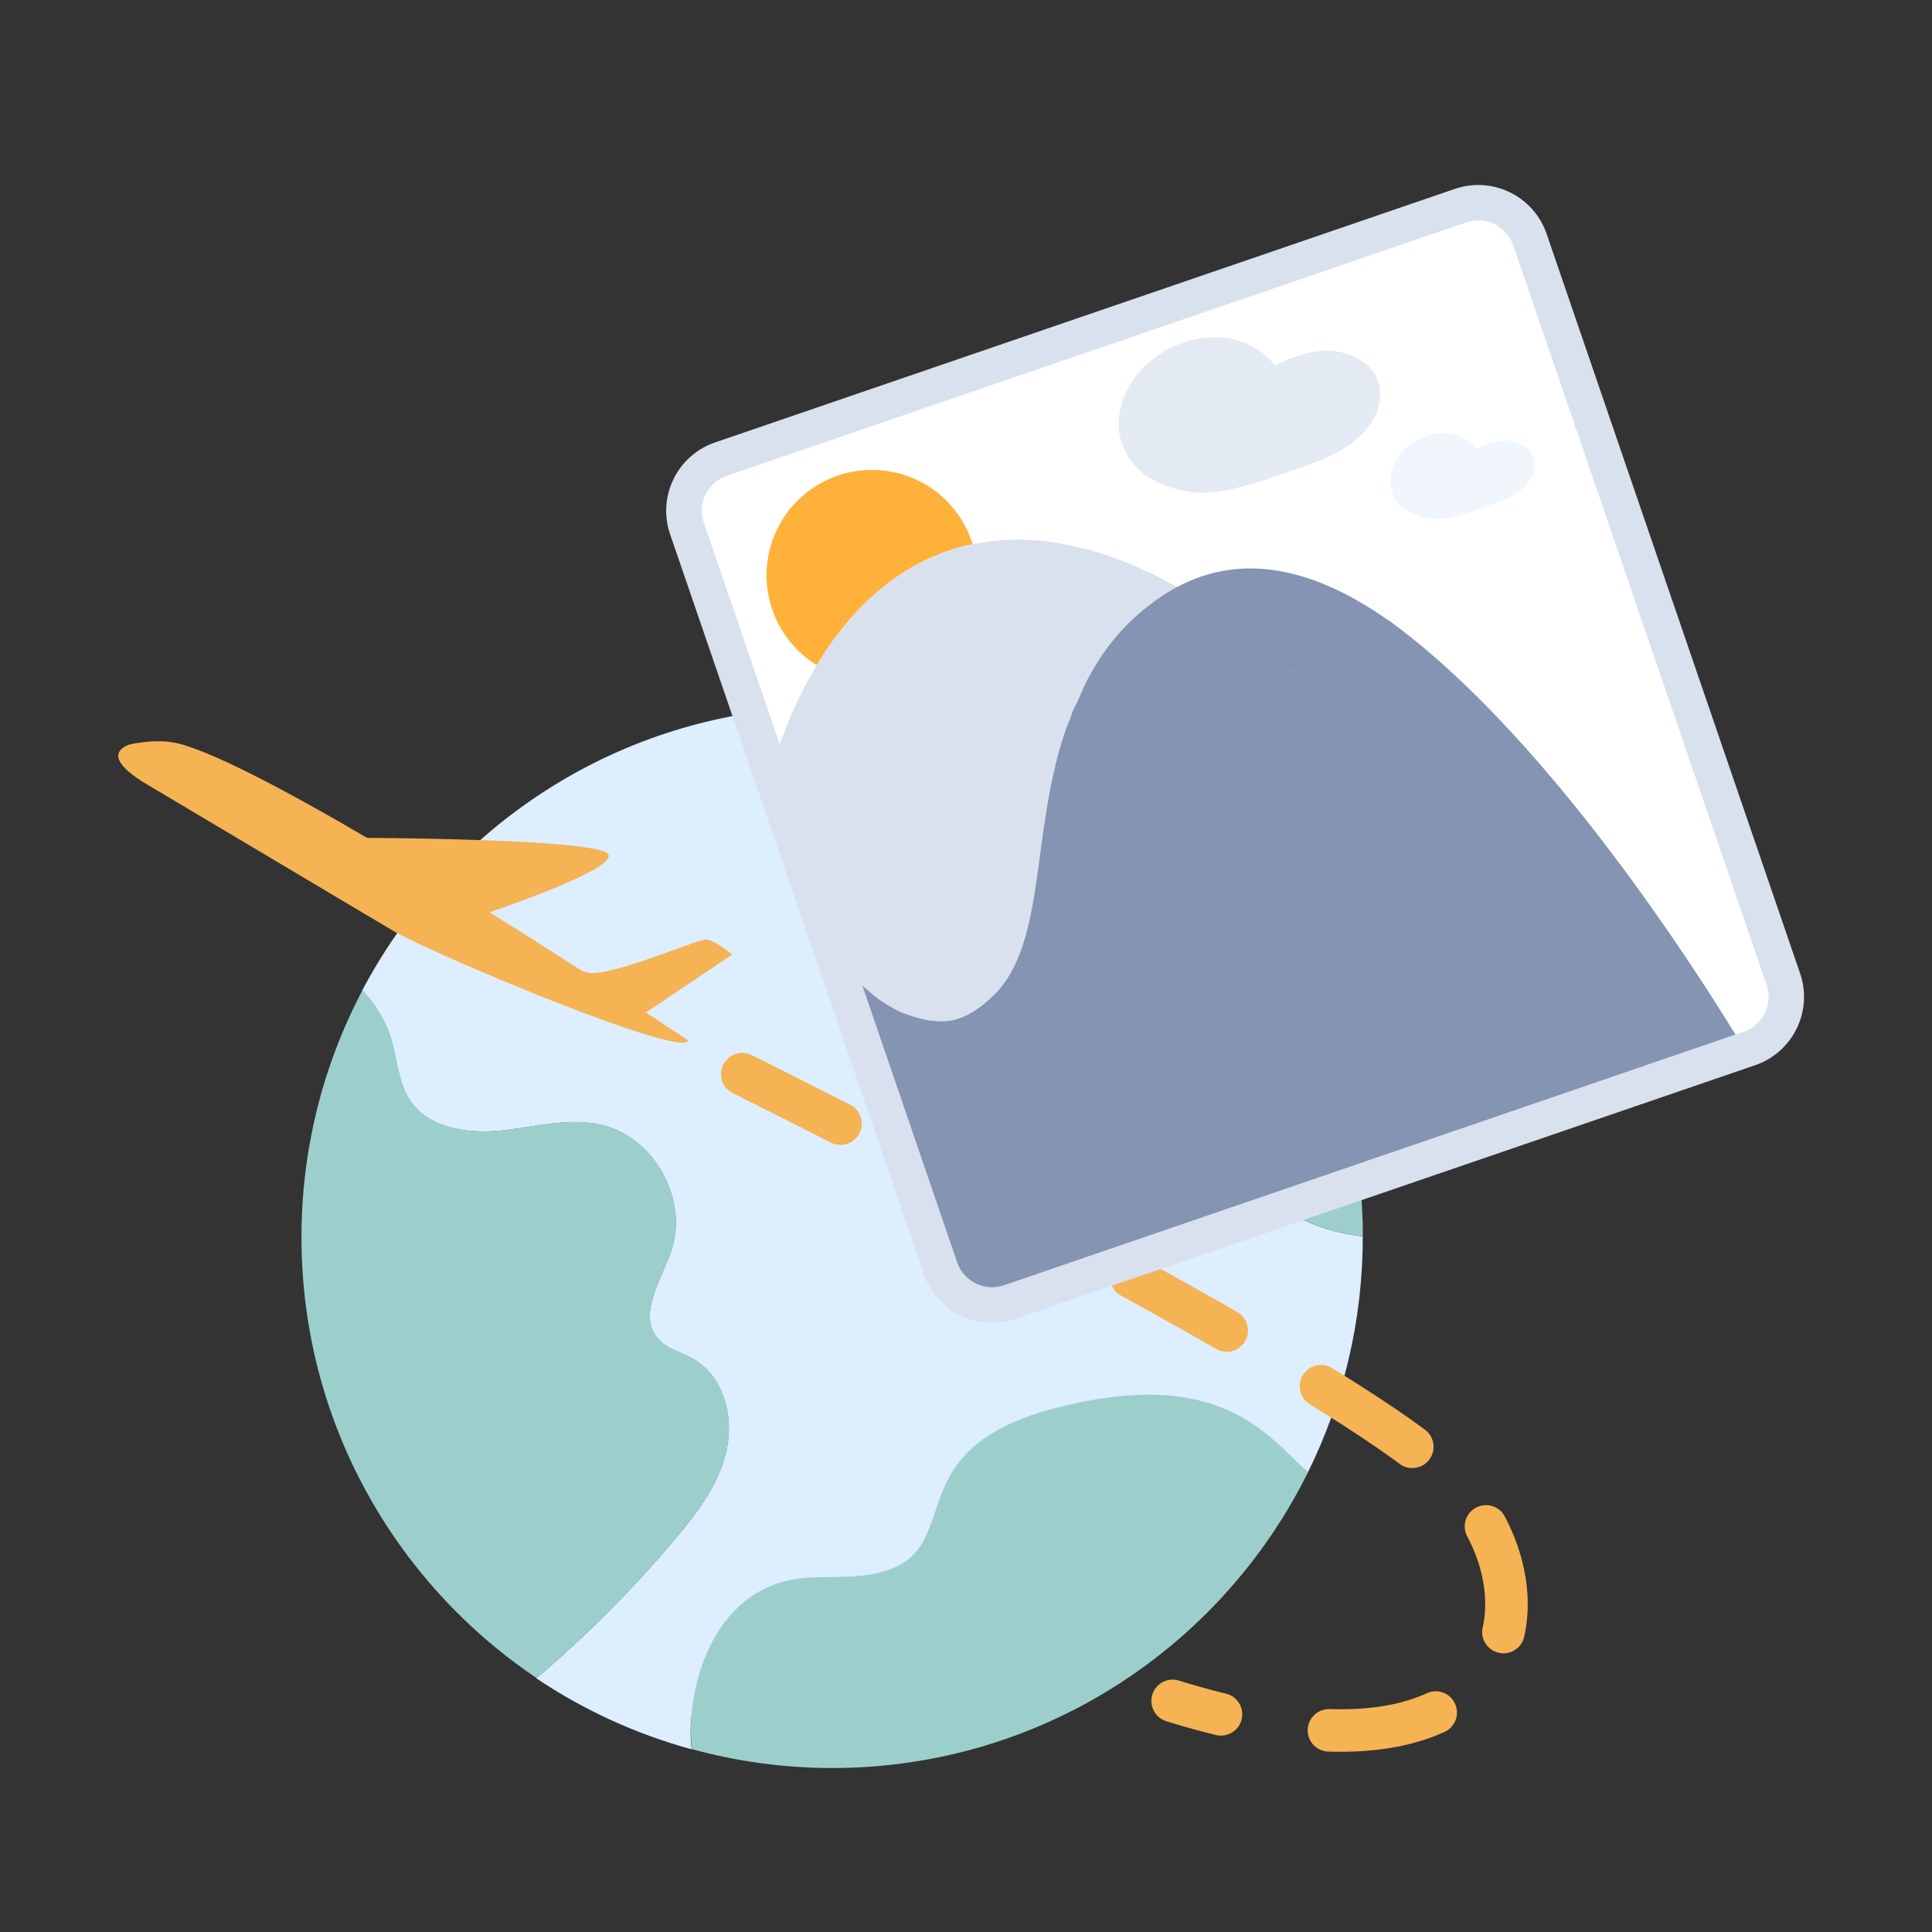 <svg xmlns="http://www.w3.org/2000/svg" width="280" height="280" fill="none" viewBox="0 0 280 280"><rect x="0" y="0" width="280" height="280" fill="#333333" stroke="none"/><g clip-path="url(#a)"><path fill="#DCEEFF" d="M115.659 235.273c3.067-.408 6.194-.077 9.27-.433 16.994-1.972 25.83-23.052 42.322-27.581 7.843-2.158 16.34.663 22.296 6.135 5.081-10.273 7.953-21.829 7.953-34.064v-.144c-3.365-.383-6.61-1.258-9.593-2.94-4.393-2.49-8.046-6.653-13.034-7.46-2.269-.366-4.571.017-6.865.178-11.072.79-22.406-3.891-29.68-12.269-7.281-8.378-10.332-20.257-7.995-31.107-10.859.671-21.99-12.091-18.6-22.652-25.77 2.948-47.658 18.633-59.239 40.606 1.946 2.039 3.433 4.46 4.248 7.264.85 2.915.986 6.135 2.668 8.667 2.702 4.07 8.361 4.877 13.213 4.376 4.852-.501 9.78-1.929 14.538-.824 7.639 1.776 12.669 10.85 10.111 18.268-1.478 4.291-4.911 9.295-1.937 12.72 1.3 1.495 3.399 1.954 5.123 2.931 4.385 2.49 5.931 8.344 4.826 13.272-1.104 4.92-4.29 9.091-7.545 12.941-6.092 7.213-12.796 13.96-20.018 20.069 6.814 4.58 14.402 8.08 22.516 10.298-.994-8.573 2.889-16.56 15.397-18.226l.025-.025Z"/><path fill="#9CCFCC" d="M189.555 213.385c-5.956-5.463-12.821-15.481-36.638-9.304-24.997 6.483-10.986 22.304-27.98 24.276-3.075.356-6.202.025-9.27.433-12.507 1.674-16.381 16.135-15.396 24.709 6.475 1.767 13.289 2.736 20.325 2.736 30.24 0 56.393-17.461 68.959-42.85ZM130.35 125.579c-2.337 10.851.714 22.729 7.995 31.107 7.282 8.378 18.608 13.068 29.68 12.27 2.285-.162 4.596-.544 6.865-.179 4.979.807 8.641 4.971 13.034 7.46 2.982 1.683 6.22 2.566 9.593 2.94-.077-42.416-34.48-76.777-76.913-76.777-2.991 0-5.939.187-8.845.519-3.39 10.57 7.732 23.323 18.599 22.652l-.008.008ZM97.773 223.131c3.254-3.849 6.441-8.021 7.545-12.941 1.105-4.919-.441-10.782-4.826-13.272-1.725-.977-3.823-1.435-5.123-2.931-2.974-3.424.459-8.429 1.937-12.72 2.549-7.417-2.473-16.492-10.111-18.268-4.758-1.104-9.686.323-14.538.824-4.852.502-10.511-.305-13.213-4.375-1.682-2.532-1.81-5.753-2.668-8.667-.816-2.796-2.303-5.226-4.248-7.265-5.633 10.689-8.837 22.865-8.837 35.789 0 26.62 13.527 50.071 34.072 63.887 7.222-6.109 13.926-12.856 20.018-20.069l-.009.008Z"/><path fill="#F5B353" d="M57.148 135.003c6.064 3.458 41.907 18.489 42.568 15.77 0 0-2.297-1.54-6.107-4.039l12.487-8.378s-2.455-2.148-3.81-2.183c-1.355-.035-14.547 5.791-17.337 4.717-.299-.114-.431-.132-.449-.079-5.307-3.423-11.564-7.392-18.032-11.388 4.171-1.945 7.912-4.03 8.246-4.638.502-.897-7.595.238-10.64.256-.889 0-2.851-.097-5.21-.247-12.813-7.7-25.336-14.652-31.998-16.756-1.443-.457-2.711-.625-4.031-.607-.862 0-1.742.088-2.719.22-.079.009-.158.026-.238.035-.748.106-1.514.255-2.103.722-1.857 1.461.766 3.52 2.799 4.84m31.541 18.155.062.036s-.044.017-.062.026v-.062Z"/><path fill="#F5B353" d="M52.378 121.432s32.157.08 35.519 2.148c3.362 2.068-20.162 9.733-20.162 9.733l-15.357-11.881ZM194.276 253.878c-.581 0-1.171-.008-1.769-.026-1.699-.053-3.036-1.478-2.984-3.177.053-1.698 1.488-3.027 3.177-2.983.537.017 1.056.026 1.576.026 4.963 0 9.17-.783 12.514-2.323 1.54-.713 3.37-.035 4.083 1.514.713 1.548.035 3.37-1.505 4.083-4.154 1.91-9.231 2.886-15.092 2.886Zm-17.32-2.34a3.04 3.04 0 0 1-.73-.088c-2.306-.564-4.726-1.233-7.19-1.998-1.628-.502-2.535-2.227-2.033-3.855.502-1.628 2.227-2.534 3.855-2.033 2.341.722 4.637 1.364 6.829 1.892 1.654.405 2.666 2.069 2.261 3.723-.343 1.408-1.601 2.35-2.992 2.35v.009Zm40.931-11.934c-.22 0-.449-.026-.669-.07-1.663-.37-2.71-2.015-2.332-3.679.238-1.073.361-2.217.361-3.379 0-3.203-.898-6.6-2.605-9.813-.801-1.504-.229-3.37 1.276-4.162 1.505-.801 3.371-.229 4.163 1.276 2.173 4.101 3.326 8.492 3.326 12.699 0 1.619-.167 3.203-.51 4.726-.317 1.434-1.593 2.411-3.001 2.411l-.009-.009Zm-13.209-26.841c-.634 0-1.276-.194-1.831-.607-3.265-2.412-7.639-5.316-13.016-8.633-1.452-.889-1.901-2.79-1.003-4.242.898-1.452 2.79-1.901 4.242-1.003 5.518 3.405 10.041 6.406 13.447 8.923 1.364 1.012 1.654 2.939.642 4.312-.607.819-1.531 1.25-2.481 1.25Zm-26.894-16.87c-.52 0-1.048-.132-1.532-.405-4.206-2.412-8.853-5.016-13.799-7.727-1.487-.818-2.033-2.693-1.214-4.18.818-1.487 2.693-2.033 4.18-1.215 4.981 2.737 9.654 5.351 13.896 7.789 1.478.845 1.989 2.728 1.135 4.206-.572.995-1.61 1.549-2.675 1.549l.009-.017Zm-27.818-15.313c-.493 0-.986-.114-1.444-.361-4.506-2.402-9.223-4.884-14.019-7.383-1.505-.784-2.094-2.649-1.311-4.154.783-1.505 2.649-2.095 4.154-1.311 4.814 2.508 9.557 4.998 14.08 7.409 1.505.801 2.068 2.667 1.268 4.163-.555 1.039-1.62 1.628-2.72 1.628l-.008.009Zm-28.171-14.662c-.466 0-.95-.105-1.399-.334-8.501-4.33-14.133-7.119-14.186-7.146-1.523-.757-2.147-2.605-1.391-4.127.757-1.523 2.605-2.148 4.128-1.391.053.027 5.72 2.834 14.257 7.181 1.513.775 2.12 2.632 1.346 4.145-.546 1.065-1.628 1.681-2.746 1.681l-.009-.009Z"/><path fill="#fff" d="M211.673 29.788 104.478 66.531c-4.131 1.416-6.332 5.913-4.916 10.045L136.305 183.771c1.416 4.131 5.913 6.332 10.044 4.916l107.196-36.743c4.131-1.416 6.332-5.913 4.916-10.044L221.718 34.704c-1.416-4.131-5.913-6.332-10.045-4.916Z"/><path fill="#fff" d="M161.861 81a60.998 60.998 0 0 1 8.732 4.087c8.4-4.479 17.096-2.952 25.289 1.495a19.098 19.098 0 0 1 3.859-2.895c13.608-7.568 28.002-6.972 38.138-1.829l-16.158-47.139a7.917 7.917 0 0 0-1.553-2.672 7.911 7.911 0 0 0-2.458-1.873 7.913 7.913 0 0 0-2.989-.788 7.907 7.907 0 0 0-3.062.418l-67.189 23.022a35.588 35.588 0 0 1 12.172 11.941 35.583 35.583 0 0 1 5.219 16.232Zm52.16-15.955c2.153-1.154 4.743-1.841 6.934-.369.341.222.641.499.889.82.355.555.548 1.197.559 1.855a3.554 3.554 0 0 1-.495 1.873c-1.162 2.172-3.424 3.13-6.144 4.055-.849.293-4.955 1.892-7.436 1.923a8.767 8.767 0 0 1-3.521-.74 5.186 5.186 0 0 1-2.61-2.208 5.191 5.191 0 0 1-.672-3.352 6.583 6.583 0 0 1 .894-2.399c2.338-3.8 8.352-5.424 11.601-1.465l.001.006Zm-51.787-5.029c.249-1.539.798-3.013 1.617-4.339 4.177-6.88 15.117-9.825 20.99-2.667 3.892-2.087 8.585-3.327 12.563-.643a6.354 6.354 0 0 1 1.608 1.486c1.411 1.908 1.248 4.657.113 6.739-2.087 3.876-6.197 5.662-11.109 7.348-1.548.524-8.966 3.41-13.473 3.477a15.964 15.964 0 0 1-6.371-1.348c-4.021-1.718-6.624-5.634-5.939-10.06l.001.006Z"/><path fill="#fff" d="M152.1 74.568c.456 1.342.811 2.717 1.06 4.113a45.793 45.793 0 0 1 8.701 2.319 35.578 35.578 0 0 0-5.195-16.228 35.584 35.584 0 0 0-12.144-11.953L132.6 56.911a27.16 27.16 0 0 1 12.031 6.31 27.162 27.162 0 0 1 7.469 11.347ZM109.09 104.375l2.587 7.556a79.012 79.012 0 0 1 1.572-4.733 27.003 27.003 0 0 1-4.159-2.823ZM105.249 66.277l-.767.261a7.892 7.892 0 0 0-2.672 1.553 7.903 7.903 0 0 0-1.873 2.458 7.908 7.908 0 0 0-.37 6.05l.284.831a27.279 27.279 0 0 1 5.398-11.153Z"/><path fill="#fff" d="M118.38 96.398a15.275 15.275 0 0 1-5.101-5.149 15.279 15.279 0 0 1-2.154-6.92 15.283 15.283 0 0 1 1.279-7.134 15.275 15.275 0 0 1 4.422-5.742 15.279 15.279 0 0 1 6.572-3.057 15.273 15.273 0 0 1 7.24.316 15.266 15.266 0 0 1 6.28 3.618 15.272 15.272 0 0 1 3.906 6.105c.021.143.089.286.138.432a33.654 33.654 0 0 1 12.211-.191 28.165 28.165 0 0 0-1.06-4.113 27.163 27.163 0 0 0-7.475-11.349 27.164 27.164 0 0 0-12.038-6.306l-27.319 9.362a27.282 27.282 0 0 0-5.4 11.14l9.241 26.958a27.041 27.041 0 0 0 4.16 2.824 63.782 63.782 0 0 1 5.098-10.796Z"/><path fill="#FFB13A" d="M140.962 78.869c-.023-.15-.091-.293-.138-.432a15.271 15.271 0 0 0-3.906-6.105 15.265 15.265 0 0 0-6.28-3.618 15.273 15.273 0 0 0-13.811 2.741 15.267 15.267 0 0 0-4.423 5.742 15.283 15.283 0 0 0-1.279 7.134 15.28 15.28 0 0 0 2.154 6.92 15.277 15.277 0 0 0 5.101 5.149c4.747-7.878 11.079-13.84 19.003-16.555a27.895 27.895 0 0 1 3.579-.974Z"/><path fill="#D9E1EE" d="M131.431 97.801a15.268 15.268 0 0 0 8.561-7.494 15.267 15.267 0 0 0 .97-11.438c-1.213.245-2.409.57-3.579.974-7.923 2.715-14.256 8.678-19.003 16.555a63.91 63.91 0 0 0-5.131 10.8l.011.006a79.467 79.467 0 0 0-1.57 4.725l1.535 4.481c.155.062.31.123.466.182l12.996 37.735 21.104-1.467 16.147-55.717-4.951-1.046c.405-.651.831-1.29 1.278-1.914l.004-.015a31.686 31.686 0 0 1 7.281-7.196 27.057 27.057 0 0 1 3.048-1.894 60.972 60.972 0 0 0-8.737-4.079 45.798 45.798 0 0 0-8.688-2.321 33.655 33.655 0 0 0-12.198.188 15.27 15.27 0 0 1-.974 11.443 15.269 15.269 0 0 1-8.57 7.491Z"/><path fill="#F0F6FC" d="M201.526 68.909a5.191 5.191 0 0 0 .672 3.352 5.186 5.186 0 0 0 2.61 2.208 8.767 8.767 0 0 0 3.521.74c2.481-.03 6.584-1.649 7.436-1.923 2.72-.926 4.977-1.916 6.144-4.055.335-.567.507-1.215.495-1.873a3.551 3.551 0 0 0-.559-1.855 3.614 3.614 0 0 0-.888-.82c-2.22-1.481-4.784-.798-6.935.369-3.256-3.958-9.289-2.331-11.6 1.472a6.58 6.58 0 0 0-.896 2.386Z"/><path fill="#E4EAF4" d="M168.171 70.064a15.966 15.966 0 0 0 6.371 1.348c4.494-.065 11.912-2.951 13.472-3.477 4.912-1.686 8.997-3.468 11.11-7.348 1.135-2.082 1.274-4.854-.113-6.739a6.358 6.358 0 0 0-1.608-1.486c-3.966-2.686-8.658-1.446-12.563.643-5.873-7.159-16.813-4.213-20.99 2.667a11.845 11.845 0 0 0-1.617 4.339c-.686 4.426 1.918 8.342 5.938 10.054Z"/><path fill="#8494B2" d="M187.712 98.049c.181-.353.366-.721.551-1.042-.553-.004-1.1-.009-1.645.006l1.094 1.036Z"/><path fill="#D9E1EE" d="M123.731 143.991c-.271.207-.577.363-.903.461l.169.508c.551-.682.914-1.149.734-.969ZM122.763 141.524c-.248.168-.521.296-.809.38l.19.558c.478-.631.785-1.076.619-.938ZM122.046 139.086c-.26.223-.57.381-.903.461l.248.729c.47-.776.838-1.39.655-1.19ZM121.265 136.524c-.32.184-.652.342-.996.475l.356 1.046c.257-.511.513-1.029.725-1.44l-.085-.081ZM119.441 134.578l.59 1.717c.078-.238.19-.514.308-.792a24.491 24.491 0 0 0-.898-.925ZM154.858 104.698l.363-.514c.392-1.124.81-2.206 1.266-3.26a41.112 41.112 0 0 0-1.629 3.774Z"/><path fill="#D9E1EE" d="m119.973 137.109.296-.11-.238-.704c-.156.516-.254.884-.058.814Z"/><path fill="#D9E1EE" d="M119.985 137.148c-.021.01-.045.014-.068.01a.103.103 0 0 1-.061-.031c-.056-.058-.09-.2.133-.845l.039-.006.246.709c.001.01-.001.02-.006.029a.045.045 0 0 1-.02.021l-.263.113Zm.043-.739c-.175.525-.144.641-.118.683.027.043 0 0 .046-.007l.266-.092-.194-.584Z"/><path fill="#D9E1EE" d="M120.346 135.502c-.119.278-.231.554-.308.792l.238.704c.343-.133.676-.291.995-.475-.311-.346-.622-.686-.925-1.021Z"/><path fill="#D9E1EE" d="m120.282 137.037-.239-.704c.08-.225.182-.48.315-.793.309.327.62.674.933 1.027-.322.182-.657.341-1.002.476l-.007-.006Zm-.212-.748.221.634c.314-.123.62-.267.915-.43-.289-.33-.582-.646-.861-.951-.114.31-.205.544-.275.747Z"/><path fill="#8494B2" fill-rule="evenodd" d="M195.881 86.575c-8.193-4.447-16.883-5.975-25.289-1.495a27.072 27.072 0 0 0-3.048 1.894 31.686 31.686 0 0 0-7.281 7.197 35.037 35.037 0 0 0-3.778 6.74c.28-.571.574-1.134.884-1.689l-.001.002a35.706 35.706 0 0 0-.883 1.687c-.107.247-.212.495-.314.745-.209.42-.438.877-.688 1.376-.136.393-.313.906-.511 1.489l-.116.164c-.702 1.866-1.274 3.76-1.754 5.662-.07.246-.132.473-.184.676l.016.003c-1.036 4.304-1.622 8.635-2.177 12.747-1.148 8.492-2.169 16.052-6.783 20.52-.349.317-.635.576-.636.576.058-.049.115-.098.172-.148l-.166.151c-3.821 3.478-6.619 3.213-7.943 3.088-.144-.014-.271-.026-.379-.031-1.107-.055-3.627-.887-4.307-1.172-.679-.284-2.85-1.43-4.111-2.516l-3.497-3.013-.515 2.248 1.15 3.572 6.053 17.675-.022.007 6.535 19.053c.337.984.865 1.892 1.553 2.672.688.78 1.524 1.416 2.458 1.873.935.456 1.95.724 2.989.787a7.905 7.905 0 0 0 3.062-.417l72.498-24.814-6.113 1.728 5.545-1.85 34.446-11.8c-6.278-10.416-28.371-45.37-51.565-62.108l-.01.016a57.246 57.246 0 0 0-5.29-3.295Zm-.002.002-.046.044-.002-.001.048-.043Zm-8.634 11.029c.086-.179.171-.357.257-.534l-.069-.069c-.226 0-.452.002-.677.007.075.071.151.142.226.213-.046.001-.092.002-.138.004l.401.38ZM143.851 144.41c.041-.038.082-.078.123-.117.099-.09.203-.185.308-.28.881-.8 1.762-1.6-.431.397Zm-.341.311c.115-.102.229-.205.341-.311-.106.097-.22.201-.341.311Z" clip-rule="evenodd"/><path fill="#D9E1EE" fill-rule="evenodd" d="M143.13 191.668c1.372.087 2.748-.098 4.049-.544l107.202-36.75a10.469 10.469 0 0 0 6.005-5.3c1.22-2.493 1.4-5.368.5-7.994L224.143 33.883a10.468 10.468 0 0 0-13.294-6.505L103.62 64.126a10.468 10.468 0 0 0-6.505 13.294l36.769 107.192c.445 1.3 1.142 2.501 2.051 3.532a10.479 10.479 0 0 0 3.247 2.478c1.235.604 2.576.96 3.948 1.046Zm68.976-160.611ZM145.519 186.264l107.193-36.742.001-.001a5.344 5.344 0 0 0 3.059-2.709c.621-1.272.711-2.739.252-4.079L219.303 35.543a5.349 5.349 0 0 0-6.794-3.312L105.313 68.961l-.001 0a5.349 5.349 0 0 0-3.059 2.709 5.348 5.348 0 0 0-.252 4.079l36.723 107.203v.002a5.351 5.351 0 0 0 2.712 3.06c1.273.621 2.741.711 4.082.25h.001Z" clip-rule="evenodd"/></g><defs><clipPath id="a"><path fill="#fff" d="M0 0h280v280H0z"/></clipPath></defs></svg>